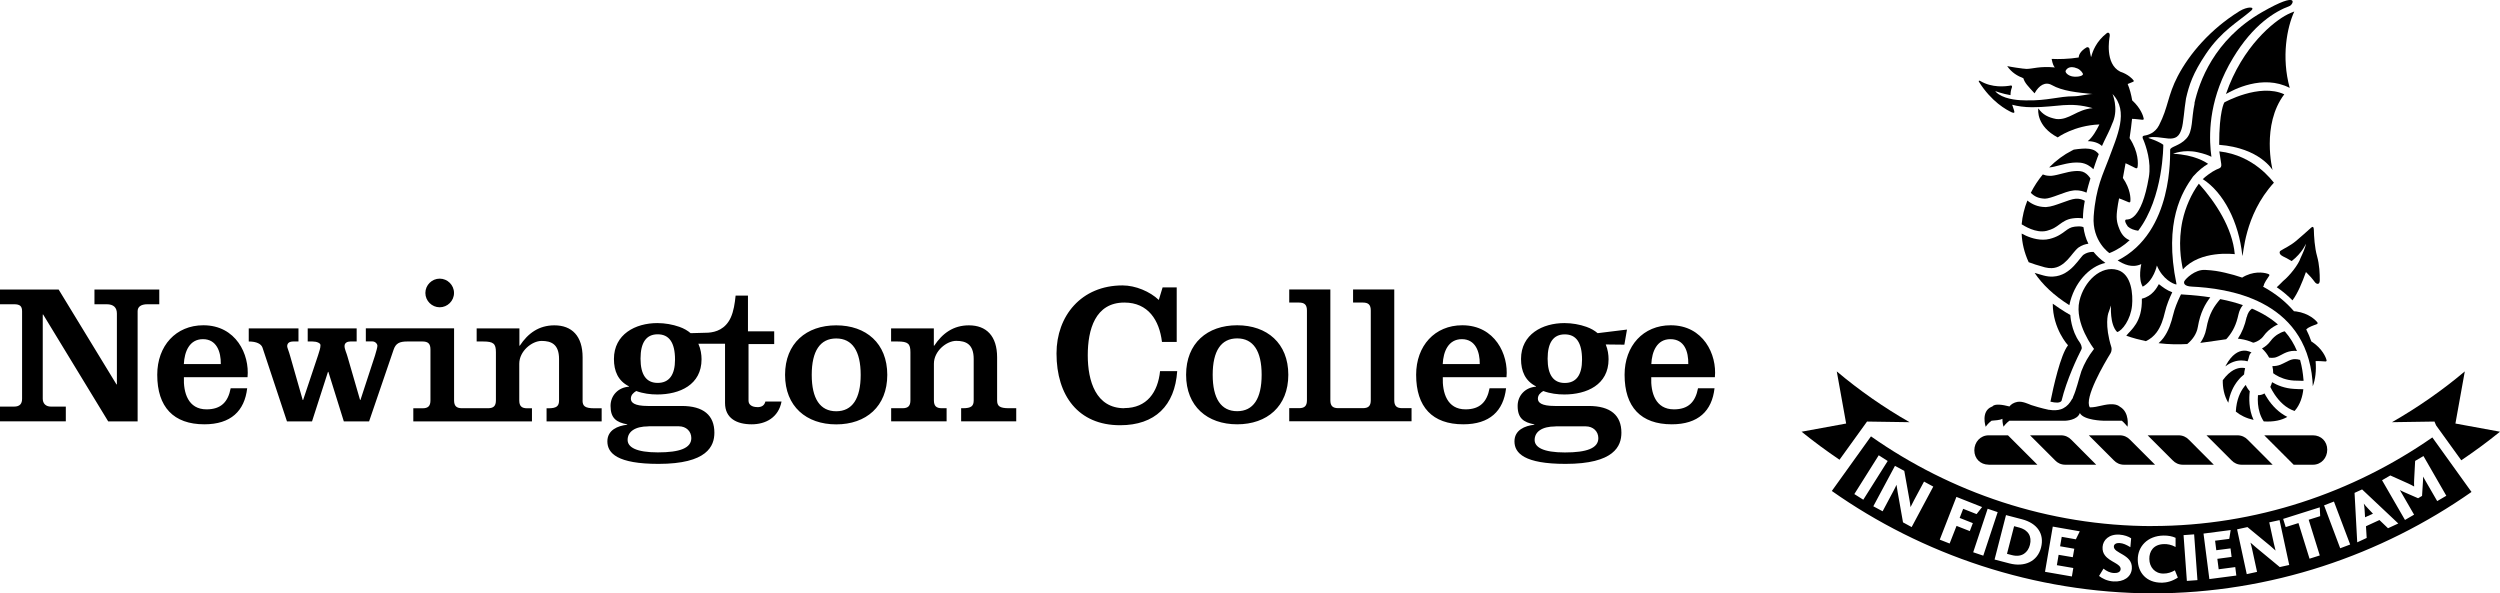 <?xml version="1.0" encoding="UTF-8"?><svg id="Layer_1" xmlns="http://www.w3.org/2000/svg" viewBox="0 0 354.4 84.12"><defs><style>.cls-1{fill:#000;}</style></defs><path class="cls-1" d="m230.64,46.72l-4.16.51c-.42-.36-.94-.67-1.6-.9-.93-.33-2.02-.53-3.11-.53-3.1,0-6.15,1.58-6.15,5.09,0,1.72.59,3.1,2.11,3.87v.06c-1.46.09-2.59,1.21-2.59,2.72,0,1.76.85,2.33,2.37,2.62v.05c-1.35.15-2.82.75-2.82,2.36,0,1.69,1.44,3.19,7.24,3.19,6.91,0,7.92-2.53,7.92-4.42,0-2.47-1.55-3.79-4.62-3.79h-4.82c-1.95,0-2.4-.51-2.4-1.03s.34-.83.76-1.09c1.01.37,2.03.49,2.99.49,3.17,0,6.27-1.37,6.27-4.99,0-.63-.1-1.37-.4-2.1l2.64.03.37-2.13Zm-10.12,13.72h4.28c1.04,0,1.78.71,1.78,1.67,0,1.44-1.66,2.03-4.74,2.03s-4.29-.74-4.29-1.77c0-1.15,1.02-1.92,2.96-1.92Zm1.3-6.15c-1.61,0-2.43-1.15-2.43-3.44s.82-3.45,2.43-3.45,2.45,1.15,2.45,3.59c0,2.15-.81,3.3-2.45,3.3ZM22.58,41.04h-9.19v2.09h1.72c1.01,0,1.46.48,1.46,1.33v10.03h-.06l-8.2-13.45H0v2.09h1.98c.87,0,1.15.28,1.15,1.01v12.38c0,.68-.28,1.12-1.15,1.12H0v2.09h9.33v-2.09h-2.11c-.74,0-1.16-.45-1.16-1.12v-11.93h.06l9.22,15.15h4.17v-15.62c0-.57.39-.99,1.41-.99h1.66v-2.09Zm6.25,5.07c-3.89,0-6.54,2.9-6.54,7.02,0,4.57,2.31,7.02,6.68,7.02,3.75,0,5.7-1.89,6.07-5.11h-2.34c-.37,1.95-1.38,2.99-3.42,2.99-2.62,0-3.3-2.37-3.21-4.56h9.02c.31-3.21-1.63-7.36-6.26-7.36Zm-2.77,5.5c.09-1.77.79-3.53,2.71-3.53s2.56,1.76,2.53,3.53h-5.25Zm56.53,5.14v-6.09c0-3.04-1.53-4.54-4-4.54-2.2,0-3.75,1.13-4.9,2.88h-.06v-2.45h-6.06v1.86h.93c1.46,0,1.8.31,1.8,1.52v6.82c0,.81-.34,1.12-1.13,1.12h-3.67c-.79,0-1.13-.31-1.13-1.12v-10.21h-12.51v1.86h.93c.4,0,.71.34.71.62,0,.2-.14.73-.34,1.38l-2.06,6.29h-.06l-1.78-6.14c-.11-.45-.42-1.05-.42-1.49,0-.48.42-.65.82-.65h.9v-1.86h-6.94v1.86h.68c.62,0,1.13.23,1.13.51,0,.45-.14.79-.34,1.44l-2.12,6.34h-.06l-1.78-6.23c-.19-.71-.42-1.18-.42-1.38,0-.39.23-.68.87-.68h.73v-1.86h-7.05v1.86c1.1,0,1.77.34,1.95.87l3.47,10.46h3.55l2.26-7.02h.06l2.19,7.02h3.58l3.47-10.15c.31-.93.85-1.18,1.95-1.18h2.15c.79,0,1.13.31,1.13,1.13v7.22c0,.81-.34,1.12-1.13,1.12h-1.3v1.86h16.82v-1.86h-.67c-.79,0-1.13-.31-1.13-1.12v-5.19c0-1.8,1.8-3.24,3.16-3.24s2.48.45,2.48,2.57v5.86c0,.81-.34,1.12-1.52,1.12h-.25v1.86h7.81v-1.86h-1.02c-1.35,0-1.69-.31-1.69-1.12Zm-20.26-13.19c1.1,0,2.03-.9,2.03-2.03s-.93-2.03-2.03-2.03-2.03.91-2.03,2.03.93,2.03,2.03,2.03Zm56.21,2.56c-4.23,0-7.25,2.54-7.25,7.02s3.02,7.02,7.25,7.02,7.24-2.54,7.24-7.02-3.01-7.02-7.24-7.02Zm0,12.18c-2.28,0-3.47-1.78-3.47-5.16s1.19-5.16,3.47-5.16,3.47,1.78,3.47,5.16-1.19,5.16-3.47,5.16Zm22.81-1.55v-6.09c0-3.04-1.53-4.54-4-4.54-2.2,0-3.75,1.13-4.91,2.88h-.06v-2.45h-6.06v1.86h.93c1.47,0,1.81.31,1.81,1.52v6.82c0,.81-.34,1.12-1.13,1.12h-1.6v1.86h7.86v-1.86h-.67c-.79,0-1.13-.31-1.13-1.12v-5.19c0-1.8,1.8-3.24,3.16-3.24s2.48.45,2.48,2.57v5.86c0,.81-.34,1.12-1.53,1.12h-.25v1.86h7.81v-1.86h-1.02c-1.35,0-1.69-.31-1.69-1.12Zm18.04,1.12c-4.05,0-5.19-3.86-5.19-7.5s1.05-7.48,5.19-7.48c3.38,0,4.96,2.51,5.33,5.58h2.09v-7.73h-2l-.54,1.78c-1.25-1.19-3.3-2.06-5.14-2.06-5.86,0-9.36,4.34-9.36,9.64,0,6,3.1,10.18,9.02,10.18,4.94,0,7.76-2.77,8.09-7.67h-2.43c-.31,2.99-1.86,5.24-5.07,5.24Zm15.99-11.76c-4.23,0-7.24,2.54-7.24,7.02s3.01,7.02,7.24,7.02,7.25-2.54,7.25-7.02-3.02-7.02-7.25-7.02Zm0,12.18c-2.28,0-3.47-1.78-3.47-5.16s1.19-5.16,3.47-5.16,3.47,1.78,3.47,5.16-1.18,5.16-3.47,5.16Zm22.27-1.55v-15.71h-5.84v1.86h1.38c.79,0,1.13.31,1.13,1.13v12.72c0,.81-.34,1.12-1.13,1.12h-3.47c-.79,0-1.13-.31-1.13-1.12v-15.71h-5.83v1.86h1.38c.79,0,1.13.31,1.13,1.13v12.72c0,.81-.34,1.12-1.13,1.12h-1.38v1.86h17.34v-1.86h-1.32c-.79,0-1.13-.31-1.13-1.12Zm9.64-10.63c-3.89,0-6.54,2.9-6.54,7.02,0,4.57,2.31,7.02,6.68,7.02,3.75,0,5.7-1.89,6.07-5.11h-2.34c-.37,1.95-1.38,2.99-3.41,2.99-2.62,0-3.3-2.37-3.22-4.56h9.03c.31-3.21-1.64-7.36-6.26-7.36Zm-2.77,5.5c.08-1.77.79-3.53,2.71-3.53s2.56,1.76,2.54,3.53h-5.25Zm38.58,1.86c.31-3.21-1.63-7.36-6.26-7.36-3.89,0-6.54,2.9-6.54,7.02,0,4.57,2.31,7.02,6.69,7.02,3.75,0,5.7-1.89,6.06-5.11h-2.34c-.37,1.95-1.38,2.99-3.41,2.99-2.63,0-3.31-2.37-3.22-4.56h9.02Zm-6.31-5.39c2,0,2.57,1.76,2.54,3.53h-5.24c.08-1.77.79-3.53,2.7-3.53Zm-129.44,9.63c-.76,0-1.24-.35-1.24-.9v-8.04h3.64v-1.8h-3.72v-5.07h-1.75c-.11,1.1-.28,2.22-.69,3.12h0c-.76,1.65-2.11,2.06-3.18,2.14l-.68.02-1.83.05c-.42-.36-.94-.67-1.6-.9-.94-.33-2.03-.53-3.12-.53-3.1,0-6.15,1.58-6.15,5.09,0,1.72.59,3.1,2.12,3.87v.06c-1.47.09-2.6,1.21-2.6,2.72,0,1.76.84,2.33,2.37,2.62v.05c-1.35.15-2.82.75-2.82,2.36,0,1.69,1.43,3.19,7.25,3.19,6.91,0,7.92-2.53,7.92-4.42,0-2.47-1.55-3.79-4.62-3.79h-4.82c-1.95,0-2.4-.51-2.4-1.03s.34-.83.76-1.09c1.02.37,2.03.49,2.99.49,3.17,0,6.27-1.37,6.27-4.99,0-.66-.11-1.44-.45-2.2h3.78v8.4c0,2.18,1.67,3.02,3.78,3.02,1.98,0,3.8-.96,4.23-3.23h-2.29c-.14.55-.51.8-1.15.8Zm-15.41,2.72h4.29c1.04,0,1.77.71,1.77,1.67,0,1.44-1.66,2.03-4.74,2.03s-4.29-.74-4.29-1.77c0-1.15,1.02-1.92,2.96-1.92Zm1.29-6.15c-1.61,0-2.43-1.15-2.43-3.44s.82-3.45,2.43-3.45,2.46,1.15,2.46,3.59c0,2.15-.82,3.3-2.46,3.3Z"/><path class="cls-1" d="m326.54,53.81c-.07-.87-.21-1.82-.48-2.79-.27-.08-.51-.11-.7-.11-.67-.02-1.16.4-2.06.78-.39.16-.78.21-1.13.21h-.04c.08.34.12.68.12,1.01.11.07.23.16.37.25.58.35,1.44.72,2.56.79.42.02.79.03,1.09.03.1,0,.2,0,.28,0,0-.06,0-.11,0-.16Z"/><path class="cls-1" d="m321.45,56.5c-.17-.25-.31-.49-.44-.73-.22.14-.47.22-.73.24-.07,0-.13,0-.19,0-.03.39-.04.82,0,1.25.08.86.31,1.71.82,2.48,1.45.09,2.53-.17,3.34-.64-1.23-.61-2.17-1.62-2.8-2.59Z"/><path class="cls-1" d="m308.06,44.64c-.25,1.02-.61,2.25-1.39,3.29-.2.26-.42.5-.67.72,1.47.18,2.82.19,4.06.12.04-.03.07-.06.12-.1.6-.52,1.22-1.3,1.39-2.34.34-2.02,1.05-3.26,1.76-4.18-1.15-.18-2.4-.31-3.75-.39-.14-.01-.27-.02-.4-.03-.04.08-.09.17-.13.26-.36.75-.78,1.74-.99,2.66Z"/><path class="cls-1" d="m327.88,65.88h0c1.18,0,2.03-.96,2.03-2.13s-.86-2.04-2.03-2.04h-6.9l4.17,4.17h2.73Z"/><path class="cls-1" d="m322.99,47.33c-.42.26-.84.62-1.12,1.02-.36.5-.8.82-1.21,1.05.43.39.76.83,1.01,1.3.12.01.26.03.39.03.24,0,.48-.03.71-.13.66-.24,1.31-.85,2.48-.87.12,0,.24.01.37.03-.39-.95-.95-1.9-1.73-2.79-.2.03-.55.15-.89.38Z"/><path class="cls-1" d="m326.52,55.17c-.05,0-.1,0-.15,0-.32,0-.71-.01-1.15-.04-1.35-.07-2.4-.52-3.13-.95-.07.24-.15.46-.25.67.16.33.36.69.6,1.05.68,1.01,1.59,1.95,2.84,2.36.82-.92,1.14-2.11,1.24-3.09Z"/><path class="cls-1" d="m312.76,46.62c-.15.8-.47,1.45-.85,1.99,1.41-.17,2.63-.39,3.67-.52.07-.07.15-.15.21-.23.76-.91,1.22-1.84,1.53-3.27.12-.55.35-1,.63-1.34-.96-.33-2.02-.62-3.21-.85-.8.94-1.59,1.98-1.98,4.23Z"/><path class="cls-1" d="m303.63,42.35c.08,3.38-1.58,4.42-2.21,5.24.96.34,1.89.58,2.78.77.63-.29,1.1-.7,1.49-1.2.64-.84.98-1.92,1.2-2.88.24-1.03.67-2.06,1.05-2.85-.81-.29-1.33-.72-1.9-1.15-.27.47-.89,1.7-2.41,2.06Z"/><path class="cls-1" d="m314.57,23.88c-.44.16-1.24.55-2.31,1.51,2.96,1.89,5.13,6.14,5.61,10.83,0,.02,0,.03,0,.05.19.03.21-5.71,4.48-10.37-.24-.25-2.78-3.88-7.74-4.44.11.78.2,1.37.27,1.75.06.37-.04.57-.31.67Z"/><path class="cls-1" d="m318.89,57.25c-.05-.64-.03-1.26.04-1.79-.24-.26-.44-.56-.57-.89-.06.07-.12.13-.19.21-.58.73-1.13,1.86-1.22,3.57.63.52,1.46.94,2.52,1.18-.36-.76-.52-1.55-.58-2.28Z"/><path class="cls-1" d="m318.49,44.93c-.27,1.23-.67,2.21-1.25,3.08.12,0,.24.02.35.04.69.1,1.29.29,1.82.53.06-.01.13-.03.21-.05.41-.14.9-.4,1.27-.91.38-.53.89-.98,1.41-1.3.21-.13.41-.24.62-.32-.95-.84-2.16-1.6-3.68-2.25-.32.23-.59.58-.74,1.2Z"/><path class="cls-1" d="m315.88,57.1c.24-1.37.76-2.39,1.33-3.1.31-.4.63-.7.91-.92.02-.28.07-.58.15-.89-.13-.03-.28-.05-.44-.05-.67,0-1.66.29-2.73,1.76-.02,1,.17,2.17.78,3.19Z"/><path class="cls-1" d="m309.4,31.22c-.67,3.15-.22,5.7.05,6.97,2.47-2.76,7.2-2.17,7.35-2.16-.32-3.71-2.75-7.4-5.09-9.99-1.06,1.42-1.92,3.39-2.3,5.17Z"/><path class="cls-1" d="m305.5,65.88l-3.55-3.55c-.36-.38-.87-.62-1.45-.62h-4.39l3.54,3.54c.36.39.87.63,1.46.63h0s4.39,0,4.39,0Z"/><path class="cls-1" d="m297.16,65.88l-3.54-3.55c-.36-.38-.87-.62-1.45-.62h-4.39l3.54,3.54c.36.39.87.63,1.46.63h0s4.39,0,4.39,0Z"/><path class="cls-1" d="m313.83,65.88l-3.54-3.55c-.36-.38-.87-.62-1.45-.62h-4.39l3.54,3.54c.36.39.87.63,1.46.63h0s4.39,0,4.39,0Z"/><path class="cls-1" d="m292.24,56.83c.74-3.04,2.26-6.2,2.83-7.32.14-.27-.12-.8-.26-.99-1.23-1.69-1.32-3.86-1.32-3.86,0,0-1.19-.67-2.49-1.61,0,3.57,2.16,5.9,2.16,5.9-1.06,1.35-2.08,5.93-2.49,7.99.73.18,1.34.21,1.57-.11Z"/><path class="cls-1" d="m322.17,65.88l-3.54-3.55c-.36-.38-.87-.62-1.45-.62h-4.39l3.54,3.54c.36.39.87.63,1.46.63h0s4.39,0,4.39,0Z"/><path class="cls-1" d="m345.34,60.3l3.57,4.95c1.89-1.27,3.72-2.62,5.49-4.05l-6.32-1.16,1.33-7.39c-3.2,2.7-6.66,5.1-10.32,7.2l6.02-.09.23.54Z"/><path class="cls-1" d="m287.56,37.16s.05.02.08.03c.45.17,1.17.42,2.25.71.36.09.68.12.97.11.91-.03,1.62-.54,2.23-1.18.61-.64,1.02-1.33,1.57-1.75.46-.32.94-.47,1.39-.53-.37-.74-.59-1.53-.7-2.35h0c-.07-.03-.27-.11-.68-.11-.16,0-.34.02-.55.04-.62.08-.91.3-1.4.66-.48.36-1.11.82-2.17,1.08-.31.08-.63.11-.93.11-1.22,0-2.34-.49-3.03-.87.05,1.34.37,2.7.99,4.05Z"/><path class="cls-1" d="m315.32,14.52s-.74,1.19-.73,6.01c5.78.45,7.57,3.58,7.57,3.58,0,0-1.62-6.41,1.66-10.74-3.52-1.63-8.5,1.15-8.5,1.15Z"/><path class="cls-1" d="m286.6,31.8s.08.05.14.09c.17.1.41.24.7.38.57.28,1.34.54,2.06.53.22,0,.44-.03.65-.08.88-.23,1.32-.55,1.8-.91.47-.34,1.02-.75,1.92-.86.26-.03.48-.05.69-.05.28,0,.52.02.72.07,0-.81.1-1.64.26-2.5-.06-.03-.14-.08-.24-.12-.23-.1-.57-.2-.97-.18-.05,0-.1,0-.15.01-.42.03-1.16.3-1.9.57-.76.27-1.5.56-2.21.6h-.17c-1.03-.02-1.84-.39-2.5-.92-.43,1.07-.71,2.22-.81,3.37Z"/><path class="cls-1" d="m286.02,56.96c-.57.11-.95.37-1.16.66-1-.26-2.06-.42-2.42-.01,0,0-.01.02-.02.03-.03,0-.05.01-.08.02-1.58.65-.85,2.84-.85,2.84,0,0,.31-.48.83-.86.42-.03,1.22-.09,1.46-.24.02-.02.04-.02.08-.03-.01.61.16,1.12.16,1.12,0,0,.31-.47.83-.85.01,0,.03,0,.05,0h7.9s1.69-.05,2.04-1.09c.53,1.04,3.32,1.09,3.32,1.09h2.53s.07,0,.1,0c.31.25.81.85.81.85,0,0,.34-2.02-1.08-2.83-.21-.18-.52-.32-.97-.35-1.15-.08-2.14.44-3.29.44-.87-1.26,2.04-6.23,2.94-7.69.16-.26.16-.7.11-.83-.99-3.15-.45-4.79-.45-4.79l.4-1.14s-.22,2.68.87,3.77c.7-.17,1.92-1.76,2.11-3.77.14-1.51-.03-4.42-2.06-5.03-2.34-.69-4.74,1.59-5.4,4.38-.75,3.2,2.07,6.81,2.07,6.81-.84,1.09-1.35,2.02-1.79,3.15-.42,1.28-.7,2.61-1.18,3.66-.02.07-.03.12-.05.18-.04.05-.07.09-.1.13-.31.57-.7,1.02-1.23,1.29-.11.06-.22.11-.35.15-.46.15-1.01.18-1.69.07,0,0,0,0,0,.01-1.06-.22-2.26-.59-2.52-.68-.39-.15-1.27-.58-1.93-.45Z"/><path class="cls-1" d="m287.89,27.34c.52.51,1.06.78,1.95.82.03,0,.06,0,.08,0,.39,0,1.13-.25,1.85-.52.75-.27,1.49-.57,2.17-.64.08-.01.16-.01.23-.02.69-.02,1.23.16,1.61.33.16-.66.35-1.33.56-2.01-.01-.02-.02-.04-.04-.06-.07-.1-.17-.24-.3-.38-.27-.29-.64-.55-1.13-.6-.26-.03-.53-.03-.81,0-1.1.09-2.25.56-3.21.66-.12,0-.23.02-.35,0-.34-.01-.65-.08-.91-.19-.65.79-1.23,1.66-1.7,2.6Z"/><path class="cls-1" d="m297.37,22.25c.05-.14.1-.28.15-.41-.13-.16-.3-.33-.49-.45-.51-.32-1.25-.37-1.92-.31-.33.02-.71.07-1.13.13-.09.05-.18.1-.27.14-1.13.57-2.23,1.38-3.22,2.38.04,0,.09,0,.15-.01.67-.05,1.9-.53,3.22-.66.33-.03.69-.03,1.03,0,.84.09,1.46.52,1.87.93.19-.57.38-1.14.59-1.7,0-.02.01-.03.02-.05Z"/><path class="cls-1" d="m298.46,37.27c-.68-.48-1.23-1-1.68-1.56-.07,0-.15,0-.22,0-.37.02-.78.12-1.17.38-.22.13-.73.9-1.4,1.61-.68.71-1.63,1.45-2.97,1.51-.42.02-.87-.03-1.34-.16-.48-.13-.89-.25-1.25-.36,1.09,1.62,2.69,3.17,4.92,4.57.64-3.13,2.82-5.51,5.12-5.99Z"/><path class="cls-1" d="m318.62,51.22c.22-.48.18-1.03.55-1.24,0,0-1.91-1.31-3.61,1.78-.02.06-.05.12-.09.18.81-.63,1.61-.85,2.28-.84.33,0,.62.05.87.12Z"/><path class="cls-1" d="m260.77,65.17l3.9-5.41,6.03.09c-3.66-2.09-7.11-4.5-10.32-7.2l1.33,7.39-6.32,1.16c1.73,1.39,3.52,2.72,5.36,3.96Z"/><path class="cls-1" d="m305.12,74.58c-14.78-.01-28.62-4.8-39.89-12.72l-5.55,7.74c12.79,9.01,28.67,14.46,45.45,14.52h0c16.77-.02,32.43-5.42,45.23-14.38l-5.55-7.73c-11.23,7.81-24.99,12.55-39.68,12.56Zm-42.25-4.54l3.46-5.5,1.27.81-3.46,5.49-1.27-.8Zm8.13,4.68l-1.23-.67-.76-4.3c-.06-.33-.1-.65-.16-1.01h-.01c-.08.2-.28.58-.41.83l-1.55,2.91-1.32-.71,3.07-5.73,1.32.71.74,4.13c.06.34.11.65.14.98h.02c.14-.3.36-.72.48-.94l1.42-2.65,1.31.71-3.06,5.73Zm8.24.57l-1.88-.74-.98,2.5-1.4-.55,2.36-6.06,3.64,1.44-.78,1-1.9-.75-.5,1.29,1.87.74-.43,1.13Zm.48,3l2.05-6.17,1.42.48-2.04,6.17-1.43-.48Zm9.62-.67c-.51,1.99-2.36,2.8-4.48,2.25l-2.11-.55,1.62-6.3,2.26.59c2.19.57,3.2,2.09,2.71,4Zm4.92-1.17l-1.99-.35-.23,1.34,2.01.35-.21,1.2-2.01-.34-.25,1.47,2.33.4-.2,1.2-3.81-.66,1.1-6.41,3.83.67-.56,1.14Zm5.39,5.98c-.96-.06-1.62-.42-2.09-.78l.63-1.04c.41.33.89.59,1.46.62.44.03.94-.09.97-.54.05-.78-1.52-1.01-2.23-1.97-.23-.3-.36-.68-.33-1.18.06-.99.92-1.85,2.4-1.75.68.05,1.27.26,1.65.52l-.11,1.26c-.58-.35-1-.55-1.53-.59-.45-.03-.79.15-.81.47-.07,1.04,2.69,1.1,2.55,3.15-.08,1.23-1.21,1.91-2.57,1.82Zm6.79.17c-2.16.02-3.38-1.44-3.39-3.25-.02-1.87,1.38-3.4,3.66-3.43.63-.01,1.24.1,1.7.32v1.3c-.61-.34-1.18-.42-1.62-.41-1.54.02-2.12,1.06-2.1,2.1,0,1.16.79,2.09,2,2.08.61,0,1.11-.17,1.62-.46l.42,1.03c-.79.51-1.53.71-2.29.73Zm3.57-.25l-.47-6.49,1.5-.11.47,6.49-1.5.11Zm3.19-.25l-.83-6.46,3.85-.5-.2,1.25-2.01.26.17,1.35,2.02-.26.15,1.21-2.02.27.19,1.48,2.35-.31.15,1.2-3.83.5Zm9.96-1.73l-3.35-2.77c-.26-.22-.49-.43-.76-.66h-.02c.07.21.17.63.23.9l.7,3.23-1.46.32-1.37-6.35,1.47-.32,3.23,2.66c.25.22.49.42.73.65h.02c-.09-.33-.19-.79-.25-1.04l-.64-2.94,1.46-.32,1.37,6.36-1.36.3Zm5.69-1.63l-1.45.46-1.57-5.05-1.81.57-.36-1.16,5.19-1.64.06,1.25-1.63.51,1.57,5.05Zm2.9-1.01l-2.29-6.09,1.4-.54,2.3,6.09-1.41.53Zm6.76-2.86l-1.2-1.15-1.91.88.1,1.66-1.34.62-.38-7.01,1.07-.49,5.13,4.83-1.47.68Zm6.99-3.83l-1.66-2.87c-.12-.21-.25-.44-.34-.61h0c.01.15-.02.62-.03.82l-.12,1.92-.56.33-1.88-.82c-.21-.1-.44-.19-.69-.33h-.01c.11.19.24.42.33.57l1.68,2.91-1.29.75-3.25-5.63,1.17-.68,2.54,1.14c.31.14.56.27.82.42h.02c-.02-.28-.02-.59,0-.96l.14-2.66,1.18-.69,3.24,5.63-1.28.75Z"/><path class="cls-1" d="m281.91,65.88h0s6.91,0,6.91,0l-4.17-4.17h-2.74c-1.17,0-2.03.96-2.03,2.13s.86,2.03,2.03,2.03Z"/><path class="cls-1" d="m335.27,73.33l1.12-.51-.75-.79c-.23-.24-.42-.46-.54-.63h-.01c.05.22.09.51.11.81l.07,1.12Z"/><path class="cls-1" d="m327.66,48.42c-.2-.58-.44-1.16-.73-1.73.02-.02.05-.02.06-.04.32-.32.98-.51,1.47-.72.13-.06.09-.17.05-.23-.21-.28-1.18-1.29-2.99-1.55-.12-.01-.23-.02-.33-.03-1.11-1.29-2.55-2.49-4.39-3.49.05-.03.08-.07.1-.13.09-.45.51-.98.78-1.41.08-.13-.01-.2-.08-.23-.32-.14-1.63-.52-3.22.2-.23.11-.4.2-.53.29-.76-.26-1.56-.49-2.43-.69-.88-.2-1.63-.34-2.83-.4-1.47-.07-2.76,1.27-2.93,1.59-.11.21-.14.73,1.07.78,4.76.23,16.1,1.63,17.09,13.35.02.25.04.5.04.77.36-.94.52-2.18.4-3.56.44-.03.97.03,1.4.05.16,0,.17-.1.15-.19-.07-.32-.55-1.62-2.12-2.63Z"/><path class="cls-1" d="m286.18,74.77l-.66-.18-1.01,3.92.69.18c1.45.38,2.29-.4,2.56-1.44.31-1.22-.23-2.13-1.58-2.49Z"/><path class="cls-1" d="m324.25,2.06c-1.83.91-6.37,4.47-8.7,11.27.99-.57,5.2-2.85,9.04-.87-1.2-4.37-.39-8.57.65-10.83-.3.11-.63.25-.98.42Z"/><path class="cls-1" d="m323.57,36.31c.35.16.8.4,1.3.7,1.53-1.19,2.01-2.46,2.01-2.46-.05.52-.48,1.45-.76,2.04-.25.84-1.49,2.46-2.47,3.25-.33.35-.65.64-.9.88.96.64,1.72,1.34,2.23,1.86.75-1.01,1.37-2.51,1.91-4.02.44.42.87.9,1.27,1.44.2.27.68.46.69-.26.01-.93-.05-2.24-.38-3.41-.35-1.22-.44-2.86-.46-3.76-.01-.4-.15-.51-.38-.3-.52.47-1.47,1.33-2.16,1.9-.83.69-1.59,1-2.18,1.38-.2.13-.21.52.3.76Z"/><path class="cls-1" d="m285.3,15.95c.19.09.35.07.2-.34-.1-.27-.18-.52-.25-.76.75.2,1.69.35,2.83.35,3.7,0,5.17-.82,8.58.13-2.29.19-3.32,1.73-5.17,1.54-1.1-.21-1.93-.61-2.53-1.5-.06.21-.27,2.53,2.74,4.11,0,0,2.29-1.69,5.91-1.84-.39.8-.96,1.82-1.65,2.37.86.01,1.52.27,1.95.62,0,0,.03.03.06.08.41-.94.79-1.61,1.19-2.52.01-.03.02-.05.03-.08.04-.09.08-.17.11-.26.02-.05.04-.11.06-.16.05-.12.11-.24.16-.38.01-.02.02-.04.03-.06.77-1.97-.08-3.92-.08-3.92,2.36,2.47.66,5.93-.57,9.28-.73,1.99-1.8,3.92-2.1,8.05-.25,3.55,2.23,5.22,2.23,5.22,1.11-.44,2.06-1.07,2.87-1.83-.5-.19-1.05-.61-1.42-1.5-.45-1.07-.52-1.72-.3-3.16.02-.16.05-.32.07-.47.05-.24.09-.51.15-.8.45.15.94.39,1.36.55.18.07.24-.05.24-.14.05-.36.03-1.73-1.06-3.3.12-.62.24-1.32.38-2.09.48.21.97.48,1.41.69.2.09.27-.03.29-.14.08-.43.18-2.12-1.13-4.11.16-1.05.27-1.96.35-2.73.47,0,1.02.1,1.47.13.18.02.2-.1.18-.19-.06-.33-.42-1.47-1.63-2.56-.14-.82-.34-1.6-.64-2.32.26-.12.54-.22.78-.32.12-.06.09-.15.04-.21-.15-.21-.77-.86-1.88-1.22-2.21-1.12-1.54-4.7-1.49-5.02.07-.52-.24-.58-.41-.44-1.51,1.17-2.03,2.62-2.2,3.34h-.05c-.1-.37-.16-.77-.2-1.07-.03-.27-.29-.32-.4-.26-.93.54-1.12,1.12-1.14,1.44-.36.05-.71.09-1.02.13-1.54.15-2.81.07-2.81.07.14.75.31,1.08.46,1.21-2.22-.2-3.09.2-4.02.21-.22-.02-.44-.04-.64-.06-.01,0-.03,0-.04-.01h0c-1.17-.14-2.06-.33-2.06-.33.31.46.69.82,1.09,1.1.4.28.82.47,1.2.62.21.69.65,1.11,1.59,2.14.63-1.15,1.53-1.69,2.45-1.17,1.49.85,3.62,1.06,5.79,1.27-.5-.02-1.88.32-2.68.32-2.15,0-3.7.64-6.69.58-.05,0-.09,0-.13,0-.82,0-2.67-.09-3.83-.87-.38-.26-.48-.44-.48-.44,0,0,1.06.39,2.16.57,0-.39.06-.75.2-1.1.04-.11,0-.3-.14-.27-.76.14-2.65.37-4.35-.64-.15-.1-.27-.02-.19.11,1.78,2.83,3.87,3.98,4.75,4.38Zm8.3-5.16c-.54-.16-.89-.57-.76-.79.05-.08.41-.82,1.64-.3.46.19.81.67.8.83-.04.29-1.03.46-1.69.26Z"/><path class="cls-1" d="m303.83,19.77c.4.97,1.16,3.17.79,5.35-1.05,6.23-2.95,5.99-3.16,6-.22,0-.35.22.15.94.02.02.02.03.03.05.37.34.91.52,1.47.6,3.6-4.74,3.56-12.18,3.56-12.18,0,0-.21-.19-.84-.48-.31-.15-.74-.31-1.29-.5.18-.12.71-.15,1.3-.1.27.02.61.08.99.12,1.79.32,2.14-.42,2.43-1.28.27-.82.37-2.8.63-4.34.43-1.85.94-3.52,2.84-6.34,2.2-3.26,4.55-4.51,6.37-6.08.7-.61-.52-.64-1.66.07-4.1,2.55-7.05,6.01-8.72,9.19-1.45,2.78-1.32,4.37-2.66,6.98-.57,1.1-1.57,1.39-2.11,1.46-.23.04-.28.21-.14.53Z"/><path class="cls-1" d="m311.11,14.65c-.48,2.2-.21,3.95-1.17,4.99-.95,1.05-2.27,1.14-2.3,1.59-.04.45.54,11.68-7.44,15.69.84.53,2.02,1.13,3.34.52,0,0,.01-.01.01-.01,0,.04-.49,2.03.2,3.21,1.58-.84,2.01-3,2.01-3,.82,1.98,2.35,2.63,2.75,2.69,0-.02.02-.04.03-.06-1.84-8.86.83-13.13,2.35-15.25.78-.87,1.47-1.41,2.13-1.79-.36-.26-1.96-1.3-4.97-1.43,0,0,1.52-.66,3.48-.22.96.21,1.57.44,1.96.65-.04-.27-.08-.58-.11-.94-.23-2.75-.15-7.58,3.18-13.08,2.85-4.72,5.92-6.58,8.02-7.36.48-.18,1.6-2.29-3.91.87-6.85,3.92-8.93,9.96-9.59,12.92Z"/></svg>